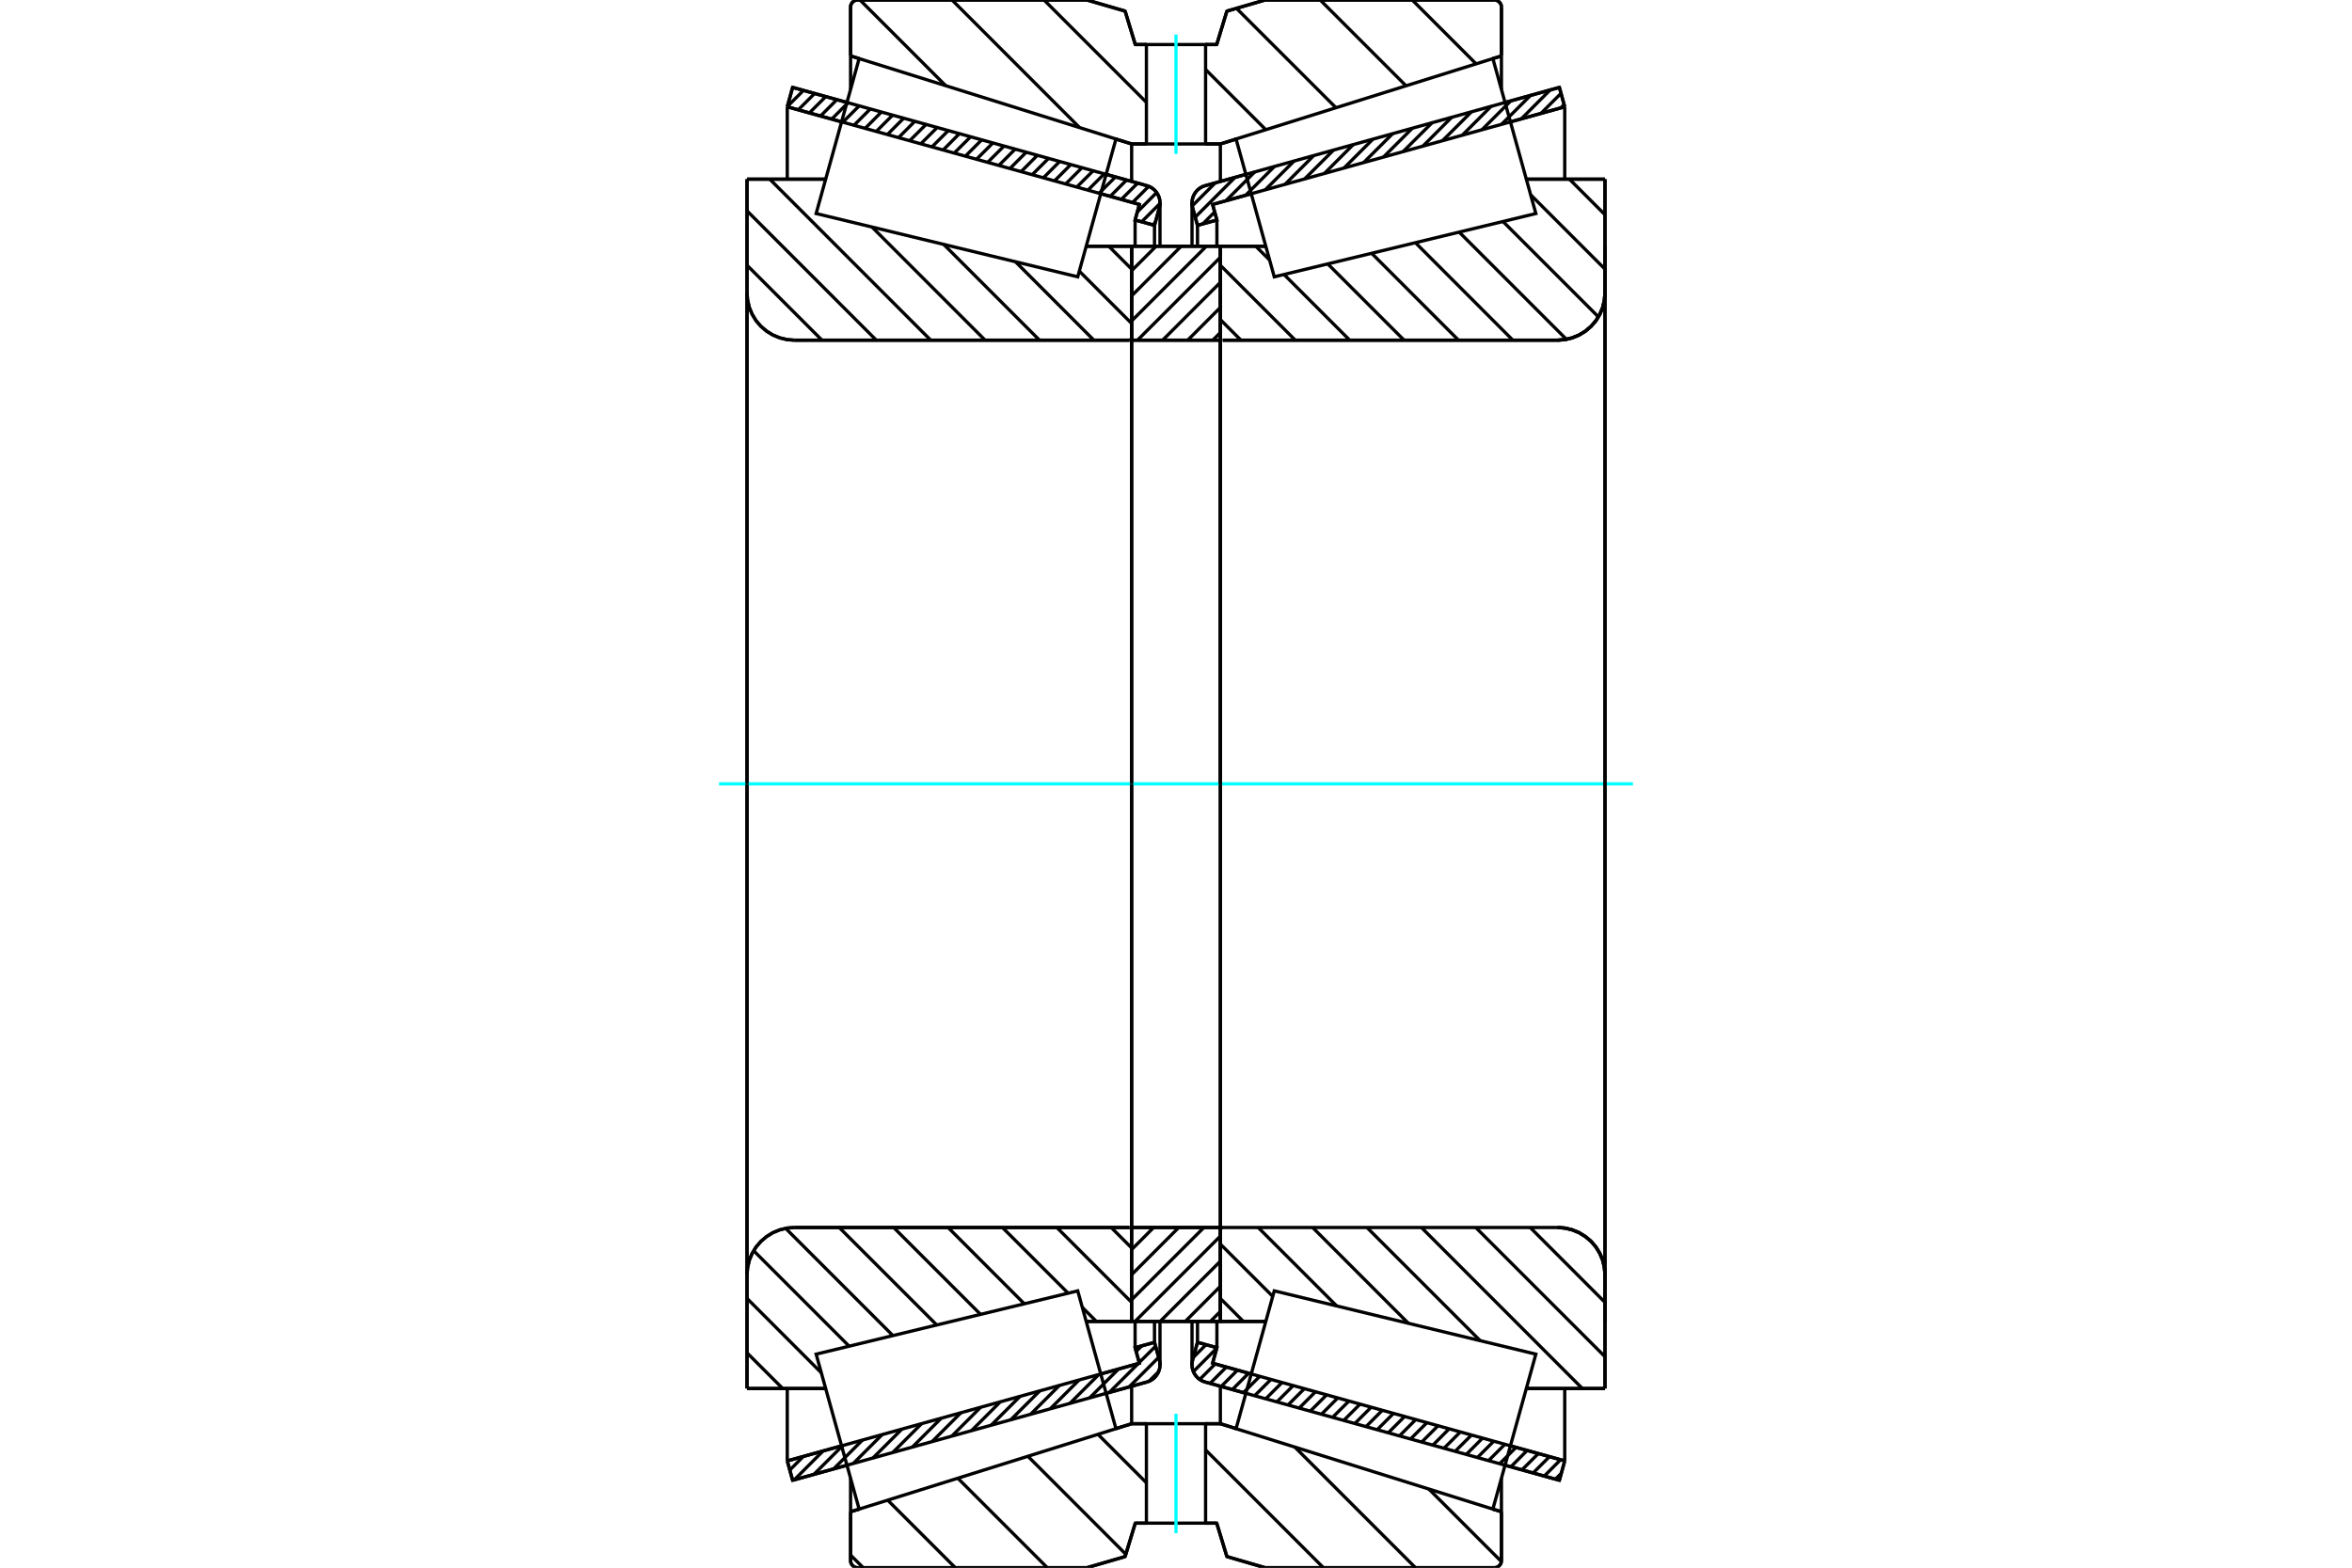<?xml version="1.0" standalone="no"?>
<!DOCTYPE svg PUBLIC "-//W3C//DTD SVG 1.1//EN"
	"http://www.w3.org/Graphics/SVG/1.1/DTD/svg11.dtd">
<svg xmlns="http://www.w3.org/2000/svg" height="100%" width="100%" viewBox="0 0 36000 24000">
	<rect x="-1800" y="-1200" width="39600" height="26400" style="fill:#FFF"/>
	<g style="fill:none; fill-rule:evenodd" transform="matrix(1 0 0 1 0 0)">
		<g style="fill:none; stroke:#000; stroke-width:50; shape-rendering:geometricPrecision">
			<line x1="19069" y1="21331" x2="18448" y2="21158"/>
			<line x1="23868" y1="22662" x2="23036" y2="22431"/>
			<line x1="23950" y1="22365" x2="23868" y2="22662"/>
			<line x1="23119" y1="22134" x2="23950" y2="22365"/>
			<line x1="18560" y1="20870" x2="19152" y2="21034"/>
			<line x1="18626" y1="20632" x2="18560" y2="20870"/>
			<line x1="18329" y1="20550" x2="18626" y2="20632"/>
			<line x1="18255" y1="20817" x2="18329" y2="20550"/>
			<polyline points="18255,20817 18247,20854 18245,20891 18248,20936 18259,20980 18277,21021 18301,21059 18331,21093 18366,21121 18405,21143 18448,21158"/>
			<line x1="23036" y1="1569" x2="23868" y2="1338"/>
			<line x1="18448" y1="2842" x2="19069" y2="2669"/>
			<polyline points="18448,2842 18405,2857 18366,2879 18331,2907 18301,2941 18277,2979 18259,3020 18248,3064 18245,3109 18247,3146 18255,3183"/>
			<line x1="18329" y1="3450" x2="18255" y2="3183"/>
			<line x1="18626" y1="3368" x2="18329" y2="3450"/>
			<line x1="18560" y1="3130" x2="18626" y2="3368"/>
			<line x1="19152" y1="2966" x2="18560" y2="3130"/>
			<line x1="23950" y1="1635" x2="23119" y2="1866"/>
			<line x1="23868" y1="1338" x2="23950" y2="1635"/>
			<line x1="18329" y1="20230" x2="18329" y2="20550"/>
			<line x1="18329" y1="3450" x2="18329" y2="3770"/>
			<line x1="18626" y1="20230" x2="18626" y2="20632"/>
			<line x1="18626" y1="3368" x2="18626" y2="3770"/>
			<line x1="23950" y1="21256" x2="23950" y2="22365"/>
			<line x1="23950" y1="1635" x2="23950" y2="2744"/>
			<line x1="18245" y1="20230" x2="18245" y2="20891"/>
			<line x1="18245" y1="3109" x2="18245" y2="3770"/>
			<line x1="12964" y1="22431" x2="12132" y2="22662"/>
			<line x1="17552" y1="21158" x2="16931" y2="21331"/>
			<polyline points="17552,21158 17595,21143 17634,21121 17669,21093 17699,21059 17723,21021 17741,20980 17752,20936 17755,20891 17753,20854 17745,20817"/>
			<line x1="17671" y1="20550" x2="17745" y2="20817"/>
			<line x1="17374" y1="20632" x2="17671" y2="20550"/>
			<line x1="17440" y1="20870" x2="17374" y2="20632"/>
			<line x1="16848" y1="21034" x2="17440" y2="20870"/>
			<line x1="12050" y1="22365" x2="12881" y2="22134"/>
			<line x1="12132" y1="22662" x2="12050" y2="22365"/>
			<line x1="16931" y1="2669" x2="17552" y2="2842"/>
			<line x1="12132" y1="1338" x2="12964" y2="1569"/>
			<line x1="12050" y1="1635" x2="12132" y2="1338"/>
			<line x1="12881" y1="1866" x2="12050" y2="1635"/>
			<line x1="17440" y1="3130" x2="16848" y2="2966"/>
			<line x1="17374" y1="3368" x2="17440" y2="3130"/>
			<line x1="17671" y1="3450" x2="17374" y2="3368"/>
			<line x1="17745" y1="3183" x2="17671" y2="3450"/>
			<polyline points="17745,3183 17753,3146 17755,3109 17752,3064 17741,3020 17723,2979 17699,2941 17669,2907 17634,2879 17595,2857 17552,2842"/>
			<line x1="17374" y1="3770" x2="17374" y2="3368"/>
			<line x1="17374" y1="20632" x2="17374" y2="20230"/>
			<line x1="12050" y1="2744" x2="12050" y2="1635"/>
			<line x1="12050" y1="22365" x2="12050" y2="21256"/>
			<line x1="17671" y1="3770" x2="17671" y2="3450"/>
			<line x1="17671" y1="20550" x2="17671" y2="20230"/>
			<line x1="17755" y1="3770" x2="17755" y2="3109"/>
			<line x1="17755" y1="20891" x2="17755" y2="20230"/>
			<line x1="18679" y1="3770" x2="19375" y2="3770"/>
			<line x1="23842" y1="5208" x2="18715" y2="5208"/>
			<polyline points="23842,5208 23955,5199 24065,5172 24170,5129 24267,5069 24354,4995 24428,4909 24487,4812 24531,4707 24557,4596 24566,4483"/>
			<line x1="24566" y1="2743" x2="24566" y2="4483"/>
			<line x1="24566" y1="2743" x2="23362" y2="2743"/>
			<line x1="24566" y1="21257" x2="23362" y2="21257"/>
			<line x1="24566" y1="19517" x2="24566" y2="21257"/>
			<polyline points="24566,19517 24557,19404 24531,19293 24487,19188 24428,19091 24354,19005 24267,18931 24170,18871 24065,18828 23955,18801 23842,18792"/>
			<polyline points="18715,18792 18710,18793 18704,18794 18699,18796 18694,18799 18690,18803 18686,18807 18683,18812 18681,18817 18680,18823 18679,18829"/>
			<line x1="19375" y1="20230" x2="18679" y2="20230"/>
			<line x1="23362" y1="3305" x2="23362" y2="3304"/>
			<line x1="23362" y1="20696" x2="23362" y2="20695"/>
			<polyline points="18715,18792 18710,18793 18704,18794 18699,18796 18694,18799 18690,18803 18686,18807 18683,18812 18681,18817 18680,18823 18679,18829"/>
			<polyline points="23842,5208 23955,5199 24065,5172 24170,5129 24267,5069 24354,4995 24428,4909 24487,4812 24531,4707 24557,4596 24566,4483"/>
			<polyline points="24566,19517 24557,19404 24531,19293 24487,19188 24428,19091 24354,19005 24267,18931 24170,18871 24065,18828 23955,18801 23842,18792"/>
			<line x1="17321" y1="20230" x2="16625" y2="20230"/>
			<line x1="12158" y1="18792" x2="17285" y2="18792"/>
			<polyline points="12158,18792 12045,18801 11935,18828 11830,18871 11733,18931 11646,19005 11572,19091 11513,19188 11469,19293 11443,19404 11434,19517"/>
			<line x1="11434" y1="21257" x2="11434" y2="19517"/>
			<line x1="11434" y1="21257" x2="12638" y2="21257"/>
			<line x1="11434" y1="2743" x2="12638" y2="2743"/>
			<line x1="11434" y1="4483" x2="11434" y2="2743"/>
			<polyline points="11434,4483 11443,4596 11469,4707 11513,4812 11572,4909 11646,4995 11733,5069 11830,5129 11935,5172 12045,5199 12158,5208"/>
			<line x1="17285" y1="5208" x2="12158" y2="5208"/>
			<polyline points="17285,5208 17290,5207 17296,5206 17301,5204 17306,5201 17310,5197 17314,5193 17317,5188 17319,5183 17320,5177 17321,5171"/>
			<line x1="16625" y1="3770" x2="17321" y2="3770"/>
			<line x1="12638" y1="20695" x2="12638" y2="20696"/>
			<line x1="12638" y1="3304" x2="12638" y2="3305"/>
			<line x1="11434" y1="19517" x2="11434" y2="4483"/>
			<line x1="16637" y1="0" x2="17221" y2="170"/>
			<line x1="13128" y1="0" x2="16637" y2="0"/>
			<polyline points="13128,0 13111,1 13094,5 13078,12 13064,21 13051,32 13040,45 13031,59 13024,75 13020,92 13019,109"/>
			<line x1="13019" y1="856" x2="13019" y2="109"/>
			<line x1="13150" y1="897" x2="13019" y2="856"/>
			<line x1="17321" y1="2204" x2="17080" y2="2129"/>
			<line x1="17547" y1="2204" x2="17321" y2="2204"/>
			<line x1="18679" y1="2204" x2="18453" y2="2204"/>
			<line x1="18920" y1="2129" x2="18679" y2="2204"/>
			<line x1="22981" y1="856" x2="22850" y2="897"/>
			<line x1="22981" y1="109" x2="22981" y2="856"/>
			<polyline points="22981,109 22980,92 22976,75 22969,59 22960,45 22949,32 22936,21 22922,12 22906,5 22889,1 22872,0"/>
			<line x1="19363" y1="0" x2="22872" y2="0"/>
			<line x1="18779" y1="170" x2="19363" y2="0"/>
			<line x1="18623" y1="682" x2="18779" y2="170"/>
			<line x1="18453" y1="682" x2="18623" y2="682"/>
			<line x1="17377" y1="682" x2="17547" y2="682"/>
			<line x1="17221" y1="170" x2="17377" y2="682"/>
			<line x1="17221" y1="23830" x2="16637" y2="24000"/>
			<line x1="17377" y1="23318" x2="17221" y2="23830"/>
			<line x1="18623" y1="23318" x2="18453" y2="23318"/>
			<line x1="17547" y1="23318" x2="17377" y2="23318"/>
			<line x1="18779" y1="23830" x2="18623" y2="23318"/>
			<line x1="19363" y1="24000" x2="18779" y2="23830"/>
			<line x1="22872" y1="24000" x2="19363" y2="24000"/>
			<polyline points="22872,24000 22889,23999 22906,23995 22922,23988 22936,23979 22949,23968 22960,23955 22969,23941 22976,23925 22980,23908 22981,23891"/>
			<line x1="22981" y1="23144" x2="22981" y2="23891"/>
			<line x1="22850" y1="23103" x2="22981" y2="23144"/>
			<line x1="18679" y1="21796" x2="18920" y2="21871"/>
			<line x1="17321" y1="21796" x2="17547" y2="21796"/>
			<line x1="18453" y1="21796" x2="18679" y2="21796"/>
			<line x1="17080" y1="21871" x2="17321" y2="21796"/>
			<line x1="13019" y1="23144" x2="13150" y2="23103"/>
			<line x1="13019" y1="23891" x2="13019" y2="23144"/>
			<polyline points="13019,23891 13020,23908 13024,23925 13031,23941 13040,23955 13051,23968 13064,23979 13078,23988 13094,23995 13111,23999 13128,24000"/>
			<line x1="16637" y1="24000" x2="13128" y2="24000"/>
			<line x1="22981" y1="22630" x2="22981" y2="23144"/>
			<line x1="22981" y1="856" x2="22981" y2="1370"/>
			<line x1="13019" y1="22630" x2="13019" y2="23144"/>
			<line x1="13019" y1="856" x2="13019" y2="1370"/>
			<line x1="17321" y1="21222" x2="17321" y2="21796"/>
			<line x1="17321" y1="2204" x2="17321" y2="2778"/>
			<line x1="18679" y1="21222" x2="18679" y2="21796"/>
			<line x1="18679" y1="2204" x2="18679" y2="2778"/>
			<line x1="17321" y1="18792" x2="18679" y2="18792"/>
			<line x1="17321" y1="20230" x2="17321" y2="18792"/>
			<line x1="18679" y1="20230" x2="17321" y2="20230"/>
			<line x1="18679" y1="18792" x2="18679" y2="20230"/>
			<line x1="18679" y1="5208" x2="17321" y2="5208"/>
			<line x1="18679" y1="3770" x2="18679" y2="5208"/>
			<line x1="17321" y1="3770" x2="18679" y2="3770"/>
			<line x1="17321" y1="5208" x2="17321" y2="3770"/>
			<line x1="18679" y1="5208" x2="18679" y2="18792"/>
			<line x1="17321" y1="5208" x2="17321" y2="18792"/>
		</g>
		<g style="fill:none; stroke:#0FF; stroke-width:50; shape-rendering:geometricPrecision">
			<line x1="11006" y1="12000" x2="24994" y2="12000"/>
		</g>
		<g style="fill:none; stroke:#000; stroke-width:50; shape-rendering:geometricPrecision">
			<line x1="21616" y1="0" x2="22593" y2="977"/>
			<line x1="20207" y1="0" x2="21520" y2="1313"/>
			<line x1="18926" y1="128" x2="20448" y2="1649"/>
			<line x1="18453" y1="1064" x2="19375" y2="1986"/>
			<line x1="15980" y1="0" x2="17547" y2="1567"/>
			<line x1="14572" y1="0" x2="16526" y2="1955"/>
			<line x1="13163" y1="0" x2="14474" y2="1311"/>
			<line x1="21870" y1="22796" x2="22980" y2="23906"/>
			<line x1="19818" y1="22153" x2="21665" y2="24000"/>
			<line x1="18453" y1="22197" x2="20256" y2="24000"/>
			<line x1="16805" y1="21958" x2="17547" y2="22700"/>
			<line x1="15733" y1="22294" x2="17232" y2="23794"/>
			<line x1="14660" y1="22630" x2="16030" y2="24000"/>
			<line x1="13587" y1="22966" x2="14621" y2="24000"/>
			<line x1="13019" y1="23807" x2="13212" y2="24000"/>
			<polyline points="18453,682 18623,682 18779,170 19363,0 22872,0"/>
			<polyline points="22981,109 22980,92 22976,75 22969,59 22960,45 22949,32 22936,21 22922,12 22906,5 22889,1 22872,0"/>
			<line x1="22981" y1="109" x2="22981" y2="856"/>
			<line x1="18920" y1="2129" x2="18679" y2="2204"/>
			<line x1="22981" y1="856" x2="22850" y2="897"/>
			<line x1="18679" y1="2204" x2="18453" y2="2204"/>
			<polyline points="17547,682 17377,682 17221,170 16637,0 13128,0 13111,1 13094,5 13078,12 13064,21 13051,32 13040,45 13031,59 13024,75 13020,92 13019,109 13019,856"/>
			<line x1="17080" y1="2129" x2="17321" y2="2204"/>
			<line x1="13019" y1="856" x2="13150" y2="897"/>
			<line x1="17321" y1="2204" x2="17547" y2="2204"/>
			<line x1="17547" y1="21796" x2="17321" y2="21796"/>
			<line x1="13150" y1="23103" x2="13019" y2="23144"/>
			<line x1="17321" y1="21796" x2="17080" y2="21871"/>
			<polyline points="13019,23144 13019,23891 13020,23908 13024,23925 13031,23941 13040,23955 13051,23968 13064,23979 13078,23988 13094,23995 13111,23999 13128,24000 16637,24000 17221,23830 17377,23318 17547,23318"/>
			<line x1="18453" y1="21796" x2="18679" y2="21796"/>
			<line x1="22850" y1="23103" x2="22981" y2="23144"/>
			<line x1="18679" y1="21796" x2="18920" y2="21871"/>
			<line x1="22981" y1="23144" x2="22981" y2="23891"/>
			<polyline points="22872,24000 22889,23999 22906,23995 22922,23988 22936,23979 22949,23968 22960,23955 22969,23941 22976,23925 22980,23908 22981,23891"/>
			<polyline points="22872,24000 19363,24000 18779,23830 18623,23318 18453,23318"/>
			<line x1="16971" y1="3770" x2="17321" y2="4120"/>
			<line x1="16520" y1="4151" x2="17321" y2="4952"/>
			<line x1="15543" y1="4007" x2="16743" y2="5208"/>
			<line x1="14445" y1="3742" x2="15911" y2="5208"/>
			<line x1="12614" y1="2743" x2="12633" y2="2762"/>
			<line x1="13347" y1="3476" x2="15078" y2="5208"/>
			<line x1="11782" y1="2743" x2="14246" y2="5208"/>
			<line x1="11434" y1="3228" x2="13413" y2="5208"/>
			<line x1="11434" y1="4061" x2="12581" y2="5208"/>
			<line x1="17008" y1="18792" x2="17321" y2="19105"/>
			<line x1="16176" y1="18792" x2="17321" y2="19938"/>
			<line x1="15343" y1="18792" x2="16349" y2="19798"/>
			<line x1="16566" y1="20015" x2="16781" y2="20230"/>
			<line x1="14511" y1="18792" x2="15678" y2="19960"/>
			<line x1="13678" y1="18792" x2="15008" y2="20122"/>
			<line x1="12845" y1="18792" x2="14337" y2="20284"/>
			<line x1="12025" y1="18805" x2="13667" y2="20447"/>
			<line x1="11536" y1="19148" x2="12997" y2="20609"/>
			<line x1="11434" y1="19878" x2="12571" y2="21016"/>
			<line x1="11434" y1="20711" x2="11980" y2="21257"/>
			<polyline points="17321,12000 17321,3770 17321,5171"/>
			<polyline points="17285,5208 17290,5207 17296,5206 17301,5204 17306,5201 17310,5197 17314,5193 17317,5188 17319,5183 17320,5177 17321,5171"/>
			<line x1="17285" y1="5208" x2="12158" y2="5208"/>
			<polyline points="11434,4483 11443,4596 11469,4707 11513,4812 11572,4909 11646,4995 11733,5069 11830,5129 11935,5172 12045,5199 12158,5208"/>
			<line x1="11434" y1="4483" x2="11434" y2="2743"/>
			<line x1="11434" y1="4483" x2="11434" y2="12000"/>
			<line x1="11434" y1="2743" x2="12638" y2="2743"/>
			<line x1="16625" y1="3770" x2="17321" y2="3770"/>
			<line x1="17321" y1="20230" x2="16625" y2="20230"/>
			<line x1="12638" y1="21257" x2="11434" y2="21257"/>
			<line x1="11434" y1="12000" x2="11434" y2="19517"/>
			<line x1="11434" y1="21257" x2="11434" y2="19517"/>
			<polyline points="12158,18792 12045,18801 11935,18828 11830,18871 11733,18931 11646,19005 11572,19091 11513,19188 11469,19293 11443,19404 11434,19517"/>
			<line x1="12158" y1="18792" x2="17285" y2="18792"/>
			<polyline points="17321,18829 17320,18823 17319,18817 17317,18812 17314,18807 17310,18803 17306,18799 17301,18796 17296,18794 17290,18793 17285,18792"/>
			<line x1="17321" y1="18792" x2="17321" y2="12000"/>
			<line x1="24022" y1="2743" x2="24566" y2="3287"/>
			<line x1="23428" y1="2982" x2="24566" y2="4120"/>
			<line x1="23005" y1="3391" x2="24465" y2="4851"/>
			<line x1="22334" y1="3553" x2="23976" y2="5195"/>
			<line x1="21664" y1="3715" x2="23156" y2="5208"/>
			<line x1="20994" y1="3877" x2="22324" y2="5208"/>
			<line x1="20323" y1="4040" x2="21491" y2="5208"/>
			<line x1="19653" y1="4202" x2="20659" y2="5208"/>
			<line x1="19221" y1="3770" x2="19434" y2="3982"/>
			<line x1="18679" y1="4061" x2="19826" y2="5208"/>
			<line x1="18679" y1="4893" x2="18994" y2="5208"/>
			<line x1="23421" y1="18792" x2="24566" y2="19938"/>
			<line x1="22588" y1="18792" x2="24566" y2="20770"/>
			<line x1="21756" y1="18792" x2="24220" y2="21257"/>
			<line x1="23367" y1="21237" x2="23388" y2="21257"/>
			<line x1="20923" y1="18792" x2="22656" y2="20525"/>
			<line x1="20091" y1="18792" x2="21557" y2="20259"/>
			<line x1="19258" y1="18792" x2="20459" y2="19993"/>
			<line x1="18679" y1="19046" x2="19481" y2="19847"/>
			<line x1="18679" y1="19878" x2="19031" y2="20230"/>
			<line x1="18679" y1="12000" x2="18679" y2="5208"/>
			<line x1="18679" y1="3770" x2="18679" y2="5171"/>
			<polyline points="18715,5208 23842,5208 23955,5199 24065,5172 24170,5129 24267,5069 24354,4995 24428,4909 24487,4812 24531,4707 24557,4596 24566,4483 24566,2743"/>
			<line x1="24566" y1="4483" x2="24566" y2="12000"/>
			<line x1="24566" y1="2743" x2="23362" y2="2743"/>
			<line x1="19375" y1="3770" x2="18679" y2="3770"/>
			<line x1="18679" y1="20230" x2="19375" y2="20230"/>
			<line x1="23362" y1="21257" x2="24566" y2="21257"/>
			<line x1="24566" y1="12000" x2="24566" y2="19517"/>
			<polyline points="24566,21257 24566,19517 24557,19404 24531,19293 24487,19188 24428,19091 24354,19005 24267,18931 24170,18871 24065,18828 23955,18801 23842,18792 18715,18792 18710,18793 18704,18794 18699,18796 18694,18799 18690,18803 18686,18807 18683,18812 18681,18817 18680,18823 18679,18829 18679,20230 18679,18792"/>
			<line x1="18679" y1="20077" x2="18526" y2="20230"/>
			<line x1="18679" y1="19692" x2="18142" y2="20230"/>
			<line x1="18679" y1="19308" x2="17757" y2="20230"/>
			<line x1="18679" y1="18924" x2="17373" y2="20230"/>
			<line x1="18427" y1="18792" x2="17321" y2="19898"/>
			<line x1="18042" y1="18792" x2="17321" y2="19514"/>
			<line x1="17658" y1="18792" x2="17321" y2="19130"/>
			<line x1="18679" y1="5091" x2="18563" y2="5208"/>
			<line x1="18679" y1="4707" x2="18179" y2="5208"/>
			<line x1="18679" y1="4323" x2="17795" y2="5208"/>
			<line x1="18679" y1="3939" x2="17410" y2="5208"/>
			<line x1="18464" y1="3770" x2="17321" y2="4913"/>
			<line x1="18079" y1="3770" x2="17321" y2="4529"/>
			<line x1="17695" y1="3770" x2="17321" y2="4144"/>
			<polyline points="17321,5208 17321,3770 18679,3770 18679,5208 17321,5208"/>
			<polyline points="17321,18792 18679,18792 18679,20230 17321,20230 17321,18792"/>
			<polyline points="18000,23318 18453,23318 18453,21796 17547,21796 17547,23318 18000,23318"/>
		</g>
		<g style="fill:none; stroke:#0FF; stroke-width:50; shape-rendering:geometricPrecision">
			<line x1="18000" y1="23471" x2="18000" y2="21643"/>
		</g>
		<g style="fill:none; stroke:#000; stroke-width:50; shape-rendering:geometricPrecision">
			<polyline points="18000,2204 18453,2204 18453,682 17547,682 17547,2204 18000,2204"/>
		</g>
		<g style="fill:none; stroke:#0FF; stroke-width:50; shape-rendering:geometricPrecision">
			<line x1="18000" y1="2357" x2="18000" y2="529"/>
		</g>
		<g style="fill:none; stroke:#000; stroke-width:50; shape-rendering:geometricPrecision">
			<line x1="24566" y1="20242" x2="24566" y2="3758"/>
			<line x1="18679" y1="18829" x2="18679" y2="5171"/>
			<polyline points="16788,20817 17081,21872 13150,23103 12821,21917 12492,20731 16496,19762 16788,20817"/>
			<polyline points="16788,3183 16496,4238 12492,3269 12821,2083 13150,897 17081,2128 16788,3183"/>
			<polyline points="19212,20817 19504,19762 23508,20731 23179,21917 22850,23103 18919,21872 19212,20817"/>
			<polyline points="19212,3183 18919,2128 22850,897 23179,2083 23508,3269 19504,4238 19212,3183"/>
			<line x1="17734" y1="20999" x2="17585" y2="21147"/>
			<line x1="17735" y1="20780" x2="17281" y2="21234"/>
			<line x1="17688" y1="20609" x2="17437" y2="20859"/>
			<line x1="17422" y1="20875" x2="16979" y2="21317"/>
			<line x1="17474" y1="20605" x2="17390" y2="20689"/>
			<line x1="17120" y1="20959" x2="16678" y2="21401"/>
			<line x1="16819" y1="21042" x2="16376" y2="21485"/>
			<line x1="16517" y1="21126" x2="16075" y2="21568"/>
			<line x1="16216" y1="21209" x2="15774" y2="21652"/>
			<line x1="15915" y1="21293" x2="15472" y2="21735"/>
			<line x1="15613" y1="21377" x2="15171" y2="21819"/>
			<line x1="15312" y1="21460" x2="14869" y2="21903"/>
			<line x1="15010" y1="21544" x2="14568" y2="21986"/>
			<line x1="14709" y1="21627" x2="14266" y2="22070"/>
			<line x1="14407" y1="21711" x2="13965" y2="22153"/>
			<line x1="14106" y1="21795" x2="13664" y2="22237"/>
			<line x1="13805" y1="21878" x2="13362" y2="22320"/>
			<line x1="13503" y1="21962" x2="13061" y2="22404"/>
			<line x1="13202" y1="22045" x2="12759" y2="22488"/>
			<line x1="12900" y1="22129" x2="12458" y2="22571"/>
			<line x1="12599" y1="22212" x2="12157" y2="22655"/>
			<line x1="12297" y1="22296" x2="12089" y2="22505"/>
			<line x1="17684" y1="3404" x2="17645" y2="3443"/>
			<line x1="17755" y1="3115" x2="17475" y2="3395"/>
			<line x1="17704" y1="2948" x2="17409" y2="3244"/>
			<line x1="17583" y1="2852" x2="17334" y2="3101"/>
			<line x1="17414" y1="2803" x2="17163" y2="3053"/>
			<line x1="17243" y1="2756" x2="16993" y2="3006"/>
			<line x1="17073" y1="2709" x2="16822" y2="2959"/>
			<line x1="16902" y1="2661" x2="16652" y2="2911"/>
			<line x1="16732" y1="2614" x2="16481" y2="2864"/>
			<line x1="16561" y1="2567" x2="16311" y2="2817"/>
			<line x1="16390" y1="2519" x2="16140" y2="2770"/>
			<line x1="16220" y1="2472" x2="15970" y2="2722"/>
			<line x1="16049" y1="2425" x2="15799" y2="2675"/>
			<line x1="15879" y1="2377" x2="15629" y2="2628"/>
			<line x1="15708" y1="2330" x2="15458" y2="2580"/>
			<line x1="15538" y1="2283" x2="15288" y2="2533"/>
			<line x1="15367" y1="2236" x2="15117" y2="2486"/>
			<line x1="15197" y1="2188" x2="14946" y2="2439"/>
			<line x1="15026" y1="2141" x2="14776" y2="2391"/>
			<line x1="14856" y1="2094" x2="14605" y2="2344"/>
			<line x1="14685" y1="2046" x2="14435" y2="2297"/>
			<line x1="14515" y1="1999" x2="14264" y2="2249"/>
			<line x1="14344" y1="1952" x2="14094" y2="2202"/>
			<line x1="14174" y1="1905" x2="13923" y2="2155"/>
			<line x1="14003" y1="1857" x2="13753" y2="2107"/>
			<line x1="13832" y1="1810" x2="13582" y2="2060"/>
			<line x1="13662" y1="1763" x2="13412" y2="2013"/>
			<line x1="13491" y1="1715" x2="13241" y2="1966"/>
			<line x1="13321" y1="1668" x2="13071" y2="1918"/>
			<line x1="13150" y1="1621" x2="12900" y2="1871"/>
			<line x1="12980" y1="1573" x2="12730" y2="1824"/>
			<line x1="12809" y1="1526" x2="12559" y2="1776"/>
			<line x1="12639" y1="1479" x2="12388" y2="1729"/>
			<line x1="12468" y1="1432" x2="12218" y2="1682"/>
			<line x1="12298" y1="1384" x2="12051" y2="1631"/>
			<polyline points="12050,1635 12132,1338 17552,2842"/>
			<polyline points="17745,3183 17754,3140 17755,3097 17750,3053 17738,3012 17720,2972 17695,2936 17666,2904 17631,2878 17593,2856 17552,2842"/>
			<polyline points="17745,3183 17671,3450 17374,3368 17440,3130 12050,1635"/>
			<polyline points="12050,22365 17440,20870 17374,20632 17671,20550 17745,20817"/>
			<polyline points="17552,21158 17593,21144 17631,21122 17666,21096 17695,21064 17720,21028 17738,20988 17750,20947 17755,20903 17754,20860 17745,20817"/>
			<polyline points="17552,21158 12132,22662 12050,22365"/>
			<line x1="23898" y1="22554" x2="23807" y2="22645"/>
			<line x1="23887" y1="22347" x2="23637" y2="22597"/>
			<line x1="23716" y1="22300" x2="23466" y2="22550"/>
			<line x1="23546" y1="22253" x2="23295" y2="22503"/>
			<line x1="23375" y1="22205" x2="23125" y2="22456"/>
			<line x1="23205" y1="22158" x2="22954" y2="22408"/>
			<line x1="23034" y1="22111" x2="22784" y2="22361"/>
			<line x1="22864" y1="22063" x2="22613" y2="22314"/>
			<line x1="22693" y1="22016" x2="22443" y2="22266"/>
			<line x1="22523" y1="21969" x2="22272" y2="22219"/>
			<line x1="22352" y1="21922" x2="22102" y2="22172"/>
			<line x1="22181" y1="21874" x2="21931" y2="22125"/>
			<line x1="22011" y1="21827" x2="21761" y2="22077"/>
			<line x1="21840" y1="21780" x2="21590" y2="22030"/>
			<line x1="21670" y1="21732" x2="21420" y2="21983"/>
			<line x1="21499" y1="21685" x2="21249" y2="21935"/>
			<line x1="21329" y1="21638" x2="21079" y2="21888"/>
			<line x1="21158" y1="21590" x2="20908" y2="21841"/>
			<line x1="20988" y1="21543" x2="20737" y2="21793"/>
			<line x1="20817" y1="21496" x2="20567" y2="21746"/>
			<line x1="20647" y1="21449" x2="20396" y2="21699"/>
			<line x1="20476" y1="21401" x2="20226" y2="21652"/>
			<line x1="20306" y1="21354" x2="20055" y2="21604"/>
			<line x1="20135" y1="21307" x2="19885" y2="21557"/>
			<line x1="19965" y1="21259" x2="19714" y2="21510"/>
			<line x1="19794" y1="21212" x2="19544" y2="21462"/>
			<line x1="19623" y1="21165" x2="19373" y2="21415"/>
			<line x1="19453" y1="21118" x2="19203" y2="21368"/>
			<line x1="19282" y1="21070" x2="19032" y2="21321"/>
			<line x1="19112" y1="21023" x2="18862" y2="21273"/>
			<line x1="18941" y1="20976" x2="18691" y2="21226"/>
			<line x1="18771" y1="20928" x2="18521" y2="21179"/>
			<line x1="18600" y1="20881" x2="18363" y2="21118"/>
			<line x1="18623" y1="20640" x2="18266" y2="20998"/>
			<line x1="18459" y1="20586" x2="18265" y2="20781"/>
			<line x1="23940" y1="1600" x2="23888" y2="1653"/>
			<line x1="23893" y1="1429" x2="23586" y2="1736"/>
			<line x1="23727" y1="1377" x2="23285" y2="1820"/>
			<line x1="23426" y1="1461" x2="22983" y2="1903"/>
			<line x1="23124" y1="1545" x2="22682" y2="1987"/>
			<line x1="22823" y1="1628" x2="22381" y2="2071"/>
			<line x1="22522" y1="1712" x2="22079" y2="2154"/>
			<line x1="22220" y1="1795" x2="21778" y2="2238"/>
			<line x1="21919" y1="1879" x2="21476" y2="2321"/>
			<line x1="21617" y1="1963" x2="21175" y2="2405"/>
			<line x1="21316" y1="2046" x2="20873" y2="2488"/>
			<line x1="21014" y1="2130" x2="20572" y2="2572"/>
			<line x1="20713" y1="2213" x2="20271" y2="2656"/>
			<line x1="20412" y1="2297" x2="19969" y2="2739"/>
			<line x1="20110" y1="2380" x2="19668" y2="2823"/>
			<line x1="19809" y1="2464" x2="19366" y2="2906"/>
			<line x1="19507" y1="2548" x2="19065" y2="2990"/>
			<line x1="19206" y1="2631" x2="18764" y2="3074"/>
			<line x1="18592" y1="3245" x2="18410" y2="3428"/>
			<line x1="18904" y1="2715" x2="18294" y2="3325"/>
			<line x1="18603" y1="2798" x2="18248" y2="3153"/>
			<polyline points="23950,1635 23868,1338 18448,2842 18407,2856 18369,2878 18334,2904 18305,2936 18280,2972 18262,3012 18250,3053 18245,3097 18246,3140 18255,3183 18329,3450 18626,3368 18560,3130 23950,1635"/>
			<polyline points="23950,22365 18560,20870 18626,20632 18329,20550 18255,20817 18246,20860 18245,20903 18250,20947 18262,20988 18280,21028 18305,21064 18334,21096 18369,21122 18407,21144 18448,21158 23868,22662 23950,22365"/>
		</g>
	</g>
</svg>
